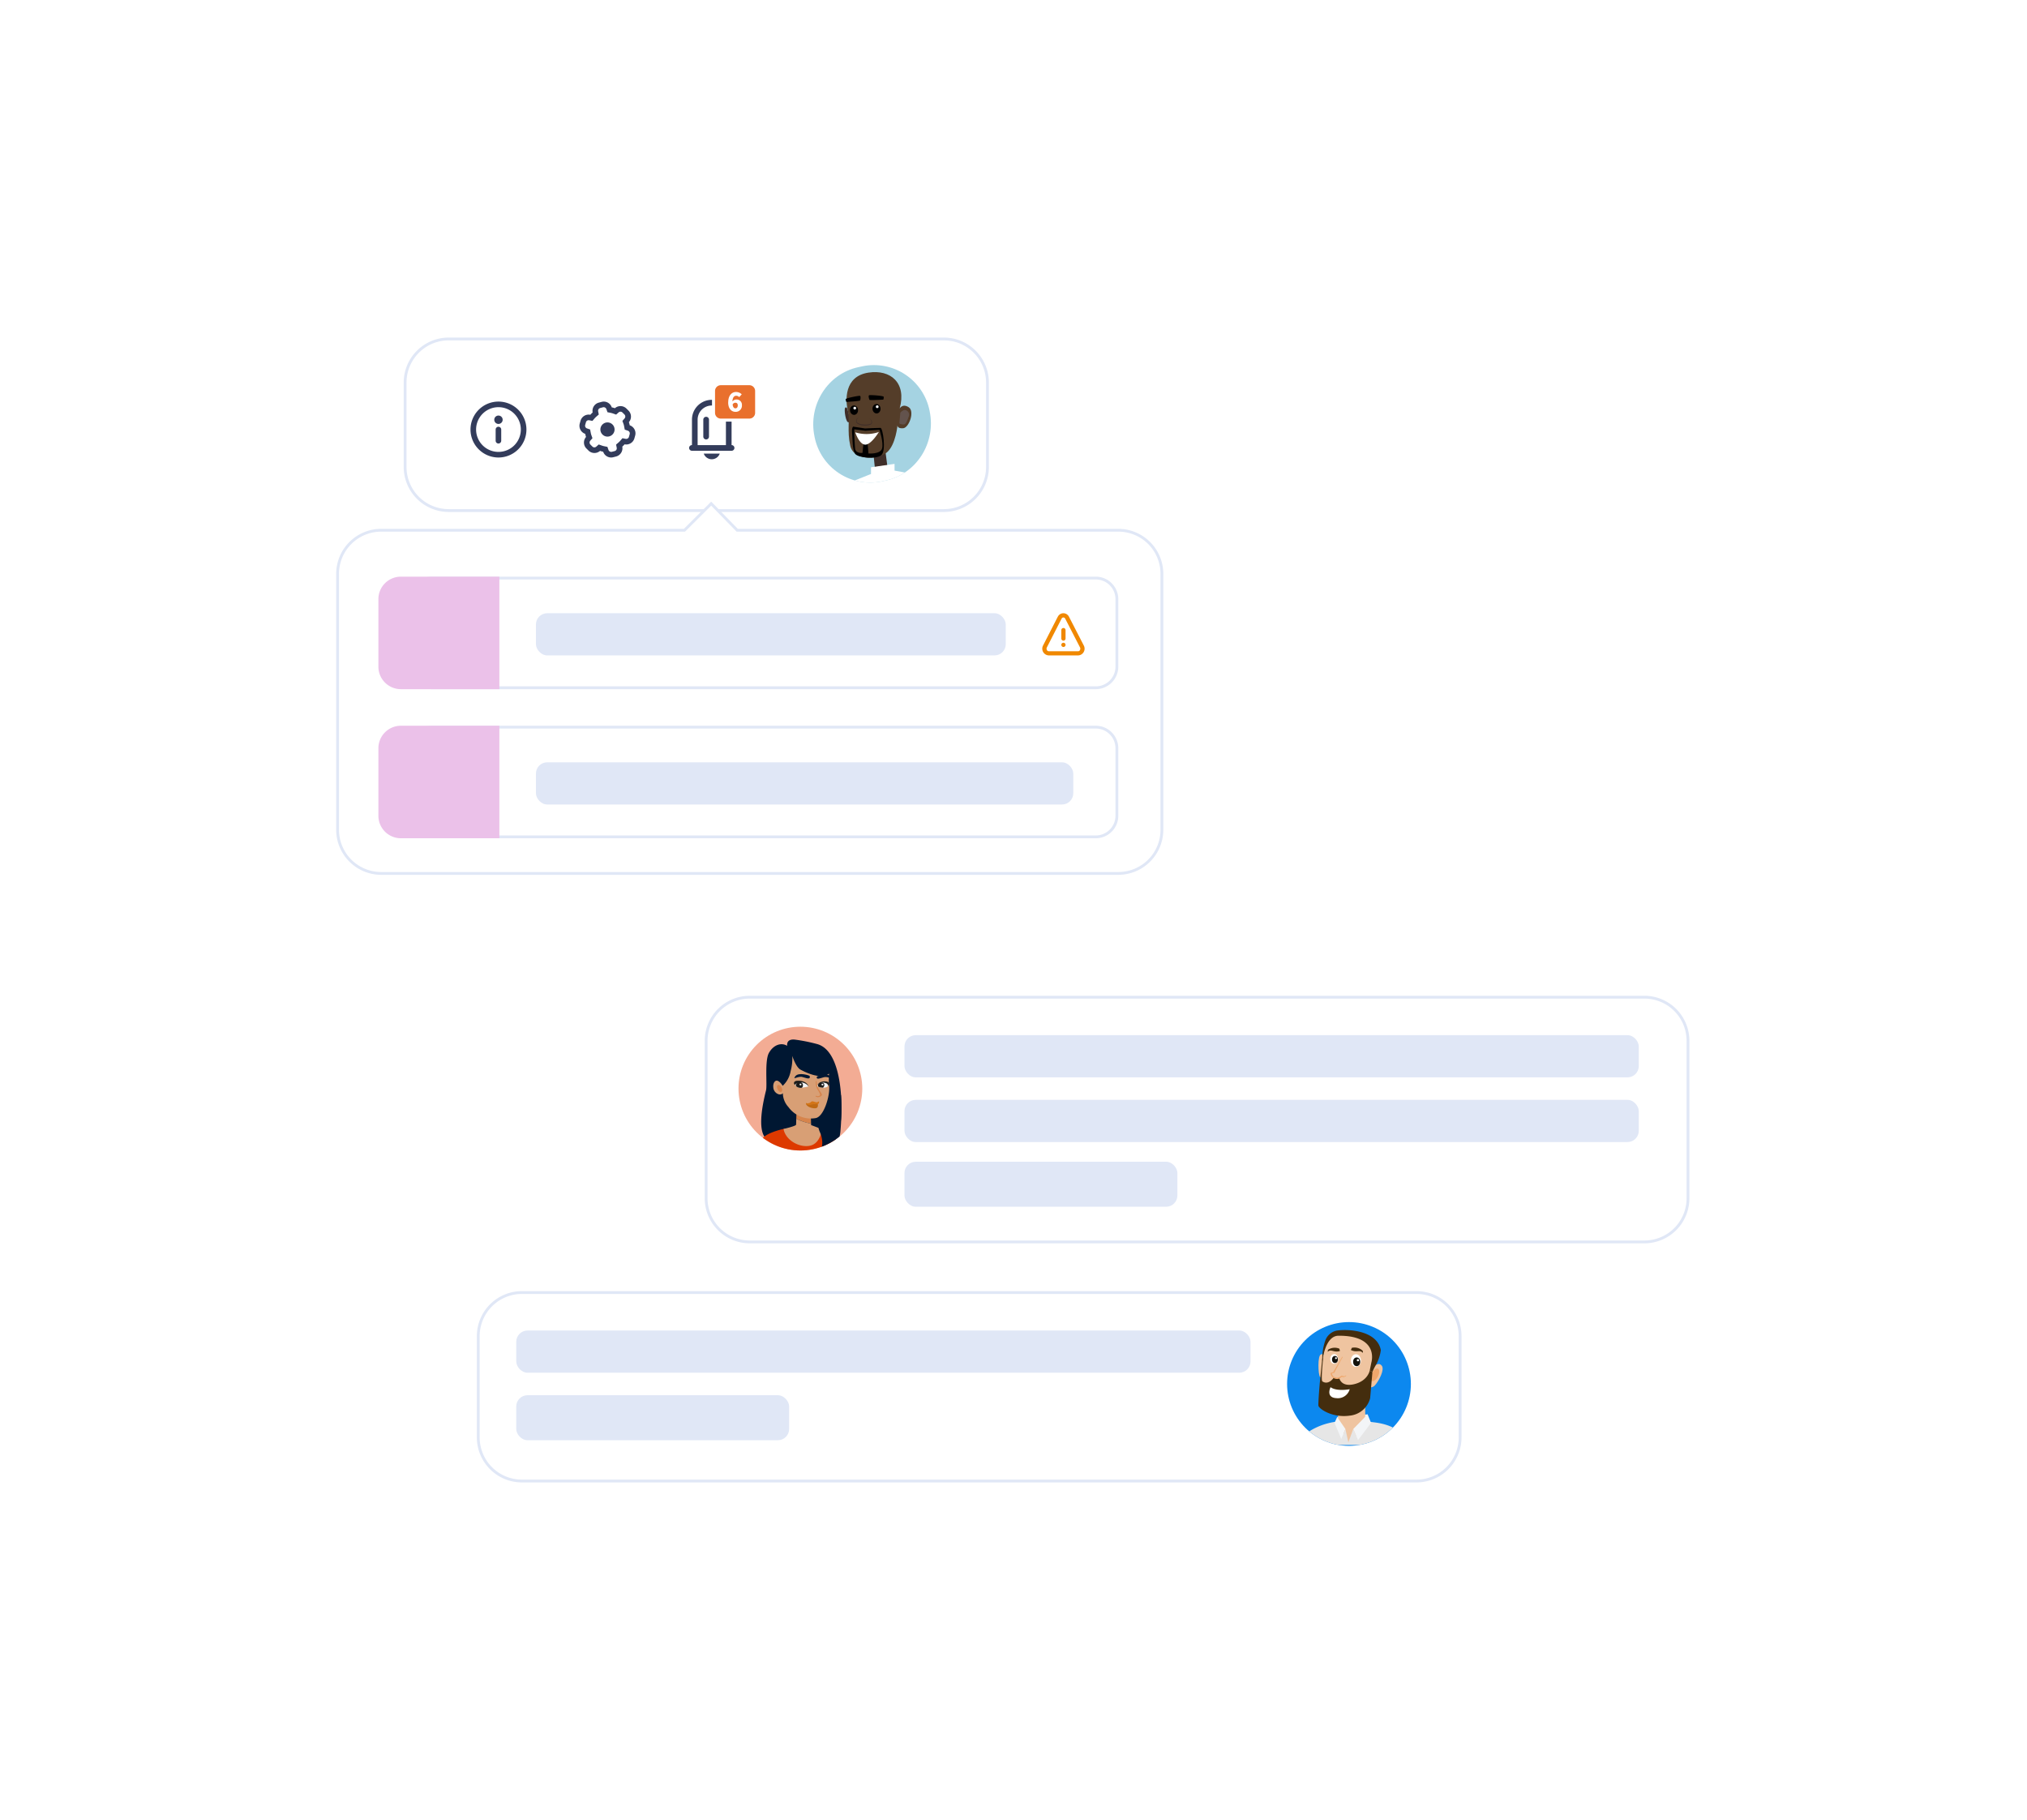 <svg xmlns="http://www.w3.org/2000/svg" xmlns:xlink="http://www.w3.org/1999/xlink" width="720.5" height="647" viewBox="0 0 720.5 647">
  <defs>
    <filter id="Rectangle_13711" x="23.5" y="0" width="448" height="302" filterUnits="userSpaceOnUse">
      <feOffset input="SourceAlpha"/>
      <feGaussianBlur stdDeviation="40" result="blur"/>
      <feFlood flood-color="#131d35" flood-opacity="0.102"/>
      <feComposite operator="in" in2="blur"/>
      <feComposite in="SourceGraphic"/>
    </filter>
    <clipPath id="clip-path">
      <rect id="Rectangle_13712" data-name="Rectangle 13712" width="102.44" height="27.58" transform="translate(121.15 144.43)" fill="none"/>
    </clipPath>
    <clipPath id="clip-path-2">
      <path id="Tracé_110463" data-name="Tracé 110463" d="M268.79,179.57l-1.51.33a20.171,20.171,0,0,1-23.81-15.72c-.02-.11-.04-.21-.06-.32h0c-2.29-11.22,4.69-22.22,15.58-24.58l1.51-.33a20.171,20.171,0,0,1,23.81,15.72c.02.11.04.21.06.32h0C286.66,166.21,279.68,177.21,268.79,179.57Z" fill="none"/>
    </clipPath>
    <filter id="Rectangle_13713" x="130.5" y="234" width="590" height="328" filterUnits="userSpaceOnUse">
      <feOffset input="SourceAlpha"/>
      <feGaussianBlur stdDeviation="40" result="blur-2"/>
      <feFlood flood-color="#131d35" flood-opacity="0.102"/>
      <feComposite operator="in" in2="blur-2"/>
      <feComposite in="SourceGraphic"/>
    </filter>
    <clipPath id="clip-path-3">
      <path id="Tracé_110482" data-name="Tracé 110482" d="M238.41,373.75h0a22,22,0,0,1,22,22h0a22,22,0,0,1-22,22h0a22,22,0,0,1-22-22h0A22,22,0,0,1,238.41,373.75Z" fill="none"/>
    </clipPath>
    <filter id="Rectangle_13718" x="49.5" y="339" width="590" height="308" filterUnits="userSpaceOnUse">
      <feOffset input="SourceAlpha"/>
      <feGaussianBlur stdDeviation="40" result="blur-3"/>
      <feFlood flood-color="#131d35" flood-opacity="0.102"/>
      <feComposite operator="in" in2="blur-3"/>
      <feComposite in="SourceGraphic"/>
    </filter>
    <clipPath id="clip-path-4">
      <path id="Tracé_110501" data-name="Tracé 110501" d="M433.41,478.75h0a22,22,0,0,1,22,22h0a22,22,0,0,1-22,22h0a22,22,0,0,1-22-22h0A22,22,0,0,1,433.41,478.75Z" fill="none"/>
    </clipPath>
    <filter id="Tracé_110502" x="0" y="59.04" width="533" height="371.46" filterUnits="userSpaceOnUse">
      <feOffset input="SourceAlpha"/>
      <feGaussianBlur stdDeviation="40" result="blur-4"/>
      <feFlood flood-color="#131d35" flood-opacity="0.102"/>
      <feComposite operator="in" in2="blur-4"/>
      <feComposite in="SourceGraphic"/>
    </filter>
  </defs>
  <g id="screen-notifs-com" transform="translate(46.09 -8.75)">
    <g transform="matrix(1, 0, 0, 1, -46.09, 8.75)" filter="url(#Rectangle_13711)">
      <rect id="Rectangle_13711-2" data-name="Rectangle 13711" width="208" height="62" rx="16" transform="translate(143.5 120)" fill="#fff"/>
    </g>
    <path id="Tracé_110440" data-name="Tracé 110440" d="M113.41,129.75a15.005,15.005,0,0,0-15,15v30a15.005,15.005,0,0,0,15,15h176a15.005,15.005,0,0,0,15-15v-30a15.005,15.005,0,0,0-15-15h-176m0-1h176a16,16,0,0,1,16,16v30a16,16,0,0,1-16,16h-176a16,16,0,0,1-16-16v-30A16,16,0,0,1,113.41,128.75Z" fill="#e0e7f6"/>
    <g id="Groupe_28647" data-name="Groupe 28647" clip-path="url(#clip-path)">
      <path id="Tracé_110441" data-name="Tracé 110441" d="M169.84,163.96a2.52,2.52,0,1,0-2.52-2.52h0a2.522,2.522,0,0,0,2.52,2.52h0" fill="#333c5b"/>
      <path id="Tracé_110442" data-name="Tracé 110442" d="M162.37,168.21a3.016,3.016,0,0,1-.15-4.12c-.05-.17-.12-.36-.17-.55s-.09-.38-.13-.56a3.025,3.025,0,0,1-1.94-3.64l.27-.97a3.012,3.012,0,0,1,3.5-2.17,7.935,7.935,0,0,1,.82-.82,3.017,3.017,0,0,1,2.19-3.5l.97-.26a2.984,2.984,0,0,1,3.63,1.95,6.992,6.992,0,0,1,1.11.3,3.016,3.016,0,0,1,4.12.13l.71.71a3.016,3.016,0,0,1,.15,4.12c.05.17.12.36.17.55s.09.38.13.56a3.019,3.019,0,0,1,1.94,3.63l-.27.97a3.012,3.012,0,0,1-3.5,2.17,7.935,7.935,0,0,1-.82.82,3.017,3.017,0,0,1-2.19,3.5l-.97.25a2.987,2.987,0,0,1-3.63-1.94,6.992,6.992,0,0,1-1.11-.3,3.016,3.016,0,0,1-4.12-.13l-.71-.71Zm13.56-10.72-.78.89.39,1.1a2.924,2.924,0,0,1,.13.42c.03.15.07.28.09.43l.22,1.15,1.1.38a1.009,1.009,0,0,1,.66,1.21l-.27.97a1.01,1.01,0,0,1-1.17.72l-1.14-.23-.76.89a7.254,7.254,0,0,1-.62.62l-.88.76.23,1.14a1.015,1.015,0,0,1-.74,1.17l-.97.25a1.032,1.032,0,0,1-1.22-.64l-.38-1.11-1.15-.23a6.008,6.008,0,0,1-.83-.23l-1.11-.39-.88.78a1,1,0,0,1-1.37-.04l-.71-.71a1.015,1.015,0,0,1-.05-1.37l.78-.89-.39-1.1a2.924,2.924,0,0,1-.13-.42c-.03-.15-.07-.28-.09-.43l-.22-1.15-1.1-.38a1.009,1.009,0,0,1-.66-1.21l.27-.97a1.01,1.01,0,0,1,1.17-.72l1.14.23.76-.89a7.254,7.254,0,0,1,.62-.62l.88-.76-.23-1.14a1.015,1.015,0,0,1,.74-1.17l.97-.26a1.032,1.032,0,0,1,1.22.64l.38,1.11,1.15.23a6.008,6.008,0,0,1,.83.23l1.11.39.88-.78a1,1,0,0,1,1.37.04l.71.71a1.015,1.015,0,0,1,.05,1.37" fill="#333c5b" fill-rule="evenodd"/>
      <path id="Tracé_110443" data-name="Tracé 110443" d="M209.75,170a3.017,3.017,0,0,1-5.69,0Z" fill="#333c5b"/>
      <path id="Tracé_110444" data-name="Tracé 110444" d="M203.9,157.93a1.01,1.01,0,0,1,2.02,0v6.03a1.01,1.01,0,0,1-2.02,0Z" fill="#333c5b"/>
      <path id="Tracé_110445" data-name="Tracé 110445" d="M213.95,169a1.01,1.01,0,0,0,0-2.02v-9.05a7.04,7.04,0,1,0-14.08,0v9.05a1.01,1.01,0,0,0,0,2.02h14.08Zm-2.01-11.06v9.05H201.88v-9.05a5.03,5.03,0,1,1,10.06,0" fill="#333c5b"/>
      <path id="Tracé_110446" data-name="Tracé 110446" d="M130.09,161.45a.99.99,0,1,1,1.98,0v3.98a.99.99,0,1,1-1.98,0h0Z" fill="#333c5b"/>
      <path id="Tracé_110447" data-name="Tracé 110447" d="M131.09,159.46a1.49,1.49,0,1,0-1.49-1.49,1.494,1.494,0,0,0,1.49,1.49" fill="#333c5b"/>
      <path id="Tracé_110448" data-name="Tracé 110448" d="M131.09,171.39a9.94,9.94,0,1,0-9.94-9.94,9.94,9.94,0,0,0,9.94,9.94h0m0-1.99a7.95,7.95,0,1,0-7.95-7.95h0a7.951,7.951,0,0,0,7.95,7.95" fill="#333c5b" fill-rule="evenodd"/>
      <path id="Tracé_110449" data-name="Tracé 110449" d="M219.4,158.1h-8.41a3.461,3.461,0,0,1-3.46-3.46h0v-6.03a3.461,3.461,0,0,1,3.46-3.46h8.41a3.461,3.461,0,0,1,3.46,3.46h0v6.03a3.461,3.461,0,0,1-3.46,3.46h0" fill="#e9702d"/>
      <path id="Tracé_110450" data-name="Tracé 110450" d="M210.11,144.61h10.17a3.124,3.124,0,0,1,3.12,3.12v7.79a3.124,3.124,0,0,1-3.12,3.12H210.11a3.124,3.124,0,0,1-3.12-3.12v-7.79A3.124,3.124,0,0,1,210.11,144.61Zm10.17,12.95a2.042,2.042,0,0,0,2.04-2.04v-7.79a2.049,2.049,0,0,0-2.04-2.04H210.11a2.049,2.049,0,0,0-2.04,2.04v7.79a2.049,2.049,0,0,0,2.04,2.04Z" fill="#fff"/>
      <path id="Tracé_110451" data-name="Tracé 110451" d="M212.76,151.77c0-2.52,1.33-3.67,2.76-3.67a2.882,2.882,0,0,1,2.04.83l-.89.99a1.559,1.559,0,0,0-1.05-.48c-.72,0-1.3.51-1.37,2.04a1.831,1.831,0,0,1,1.34-.71,1.9,1.9,0,0,1,2.04,1.74v.36a2.2,2.2,0,0,1-2.1,2.29h-.19c-1.31,0-2.6-.98-2.6-3.39h.01Zm1.57.8c.13,1.05.56,1.34.99,1.34s.83-.3.83-1.05c0-.7-.38-.94-.86-.94a1.1,1.1,0,0,0-.97.64" fill="#fff"/>
    </g>
    <g id="Groupe_28648" data-name="Groupe 28648" clip-path="url(#clip-path-2)">
      <path id="Tracé_110452" data-name="Tracé 110452" d="M268.79,179.57l-1.51.33a20.171,20.171,0,0,1-23.81-15.72c-.02-.11-.04-.21-.06-.32h0c-2.29-11.22,4.69-22.22,15.58-24.58l1.51-.33a20.171,20.171,0,0,1,23.81,15.72c.02.11.04.21.06.32h0C286.66,166.21,279.68,177.21,268.79,179.57Z" fill="#a5d3e2"/>
      <path id="Tracé_110453" data-name="Tracé 110453" d="M255.26,154.67s-.3-1.66-.94-.93c-.47.53.23,5.41,1.23,5.12s-.28-4.19-.28-4.19Z" fill="#3f2e29"/>
      <path id="Tracé_110454" data-name="Tracé 110454" d="M267.88,163.53l1.64,12.37-4.45,1.07-1.06-10.61,3.88-2.83Z" fill="#3f2e29"/>
      <path id="Tracé_110455" data-name="Tracé 110455" d="M263.51,174.86v2.39l-11.95,4.78,15.54,3.59,13.15-3.59,4.78-3.59-13.15-2.39v-2.39Z" fill="#fff"/>
      <path id="Tracé_110456" data-name="Tracé 110456" d="M262.58,141.22c7.92-1.22,13.64,3.66,11.12,12.74,0,0,1.01-1.87,3.22-.43s.11,7.33-2.02,7.47c-2.29.15-1.96-1.18-1.96-1.18s-.61,7.05-3.76,9.74-11.88,3.01-13.05-2.35-.05-9.12-.87-12.54-1.42-12.11,7.32-13.45Z" fill="#543d29"/>
      <path id="Tracé_110457" data-name="Tracé 110457" d="M266.89,160.86c-.83-.02-5.49.2-5.49.2l-4.26-.64s-.54.37-.35,2.29.07,5.92,1.07,7.36,7.56,2.05,9.34.47.52-9.65-.31-9.68Zm-4.29,9.1-.32-3.94-1.42.13-.38,3.6s-2.32.3-2.62-1.42c-.21-2.31-.31-4.64-.29-6.96l3.92.51,5.03-.32s1.53,4.58.91,6.66-4.83,1.74-4.83,1.74Z"/>
      <path id="Tracé_110458" data-name="Tracé 110458" d="M257.91,162.44a13.549,13.549,0,0,0,8.4-.12s-2.74,4.56-4.87,4.5S257.91,162.44,257.91,162.44Z" fill="#fff"/>
      <path id="Tracé_110459" data-name="Tracé 110459" d="M259.22,157.15c-.75.29-1.14,1.41-.5,1.89a4.027,4.027,0,0,0,2.26.63,5.824,5.824,0,0,0,2.38-.25c.33-.11.36-.6.24-.96a2.026,2.026,0,0,0-.7-.98,2.154,2.154,0,0,1,.85.92.942.942,0,0,1-.27,1.24,5.416,5.416,0,0,1-2.52.36,4.11,4.11,0,0,1-2.42-.78,1.1,1.1,0,0,1-.24-1.26,1.373,1.373,0,0,1,.92-.82Z" fill="#3f2e29"/>
      <ellipse id="Ellipse_2818" data-name="Ellipse 2818" cx="1.43" cy="1.67" rx="1.43" ry="1.67" transform="matrix(0.998, -0.063, 0.063, 0.998, 263.941, 152.484)"/>
      <ellipse id="Ellipse_2819" data-name="Ellipse 2819" cx="1.43" cy="1.67" rx="1.43" ry="1.67" transform="matrix(0.998, -0.063, 0.063, 0.998, 255.938, 152.986)"/>
      <circle id="Ellipse_2820" data-name="Ellipse 2820" cx="0.49" cy="0.49" r="0.49" transform="translate(257.25 153.35)" fill="#fff"/>
      <circle id="Ellipse_2821" data-name="Ellipse 2821" cx="0.49" cy="0.49" r="0.49" transform="translate(265.23 152.85)" fill="#fff"/>
      <path id="Tracé_110460" data-name="Tracé 110460" d="M254.75,151.64s4.79-.3,4.89-.53.35-1.57-.1-1.64-5.03.81-5.04,1.21a2.782,2.782,0,0,0,.25.97Z"/>
      <path id="Tracé_110461" data-name="Tracé 110461" d="M267.9,150.81s-4.79.3-4.92.08-.55-1.51-.1-1.64,5.09.17,5.15.57a2.558,2.558,0,0,1-.14.99Z"/>
      <path id="Tracé_110462" data-name="Tracé 110462" d="M273.94,155.44s1.06-1.14,1.81-.91a1.68,1.68,0,0,1,1.26,2.01,1,1,0,0,1-.1.29c-.48,1.33-.95,2.89-1.86,2.83s-1.43-.25-1.44-.47.33-3.75.33-3.75Z" fill="#63534d"/>
    </g>
    <g transform="matrix(1, 0, 0, 1, -46.09, 8.75)" filter="url(#Rectangle_13713)">
      <rect id="Rectangle_13713-2" data-name="Rectangle 13713" width="350" height="88" rx="16" transform="translate(250.5 354)" fill="#fff"/>
    </g>
    <path id="Tracé_110464" data-name="Tracé 110464" d="M220.41,363.75a15.005,15.005,0,0,0-15,15v56a15.005,15.005,0,0,0,15,15h318a15.005,15.005,0,0,0,15-15h0v-56a15.005,15.005,0,0,0-15-15h-318m0-1h318a16,16,0,0,1,16,16v56a16,16,0,0,1-16,16h-318a16,16,0,0,1-16-16v-56A16,16,0,0,1,220.41,362.75Z" fill="#e0e7f6"/>
    <g id="Groupe_28649" data-name="Groupe 28649" clip-path="url(#clip-path-3)">
      <rect id="Rectangle_13714" data-name="Rectangle 13714" width="44" height="44" transform="translate(216.41 373.75)" fill="#f3ac94"/>
      <path id="Tracé_110465" data-name="Tracé 110465" d="M233.71,380.55s-.5-2.59,2.79-2.21a59.248,59.248,0,0,1,7.7,1.53c9.33,2.34,9.07,22.35,8.66,26.75-.69,7.39-4.85,8.81-10.37,8.39s-13.27-.8-13.27-.8-8.21,2.79-3.02-17.84c.47-1.87-.55-10.51,1.03-13.32,1.68-2.98,4.49-3.75,6.48-2.51Z" fill="#001732"/>
      <path id="Tracé_110466" data-name="Tracé 110466" d="M235.23,409.75l-2.83.34s-7.39,1.49-8.12,4.48c-.12.48-.52,2.52.34,2.96,4.51,2.28,21.2,2.07,27.24-.84,0,0,.1-5.12-5.8-6.52a28.257,28.257,0,0,0-10.84-.42Z" fill="#dd3900"/>
      <path id="Tracé_110467" data-name="Tracé 110467" d="M242.08,402.6l-5-1.83s-.06,3.36-.12,5.68a18.079,18.079,0,0,0,5.24,1.75l-.12-5.6Z" fill="#d6844c"/>
      <path id="Tracé_110468" data-name="Tracé 110468" d="M242.21,408.71v-.52a18,18,0,0,1-5.26-1.75c-.03,1.1-.06,1.98-.08,2.14-.07.51-4.46,1.51-4.46,1.51.79,4.23,5.95,6.82,9.58,5.92s4.08-5.84,4.08-5.84l-3.86-1.46Z" fill="#d89f75"/>
      <path id="Tracé_110469" data-name="Tracé 110469" d="M235.55,384.19s1.26,3.95,2.9,4.82c7.76,4.13,10.15,1.39,10.15,1.39a27.8,27.8,0,0,0,0,4.28c.49,3.17-1.79,11.23-4.88,11.57a9.81,9.81,0,0,1-9.56-3.94,7.408,7.408,0,0,1-1.98-4.94s-.3.58-1.37.43a2.732,2.732,0,0,1-2.03-2.54c-.15-1.28.49-2.57,1.47-2.3s1.86,1.8,1.86,1.8a9.271,9.271,0,0,0,2.84-5.26,17.056,17.056,0,0,0,.58-5.32Z" fill="#d89f75"/>
      <path id="Tracé_110470" data-name="Tracé 110470" d="M236.36,393.63a1.948,1.948,0,0,0,.57,1.33,2.613,2.613,0,0,0,2.18.46.8.8,0,0,0,.15-.03c1.44-.26,2.06-.4,2.06-.4l-.65-.95-1.47-.72-2.84.29Z" fill="#f3f5f7"/>
      <path id="Tracé_110471" data-name="Tracé 110471" d="M241.34,395.06s-.46-2.27-4.06-2.1c-1.33.06-1.46,1.12-.67,1.5,0,0-.15-.66,1.66-.89a3.255,3.255,0,0,1,3.07,1.49Z" fill="#1d1d1b"/>
      <path id="Tracé_110472" data-name="Tracé 110472" d="M236.81,394.56a.732.732,0,0,0,.13.4,2.458,2.458,0,0,0,1.99.49.932.932,0,0,0,.36-.7,1.067,1.067,0,0,0-.81-1.28,1.463,1.463,0,0,0-.22-.03,1.173,1.173,0,0,0-1.42.87,1.09,1.09,0,0,0-.03.26Z" fill="#1d1d1b"/>
      <ellipse id="Ellipse_2822" data-name="Ellipse 2822" cx="0.31" cy="0.34" rx="0.31" ry="0.34" transform="translate(238.035 394.494) rotate(-74.03)" fill="#f3f5f7"/>
      <path id="Tracé_110473" data-name="Tracé 110473" d="M244.48,394.87a.61.61,0,0,0,.28.19,6.831,6.831,0,0,0,1.72.35,3.264,3.264,0,0,0,1.2-.17.836.836,0,0,0,.59-.73c.18-.94-1.58-1.19-2.3-1.12a1.2,1.2,0,0,0-.48.2,3.652,3.652,0,0,0-.71.59h0c-.25.27-.4.54-.29.69Z" fill="#f3f5f7"/>
      <path id="Tracé_110474" data-name="Tracé 110474" d="M244.79,394.18h0a.867.867,0,0,0,0,.88,5.05,5.05,0,0,0,1.68.36,2.064,2.064,0,0,0,.33-.5.9.9,0,0,0-.33-1.23.886.886,0,0,0-.17-.08,1.255,1.255,0,0,0-1.5.56h0Z" fill="#1d1d1b"/>
      <path id="Tracé_110475" data-name="Tracé 110475" d="M244.41,394.69a2.7,2.7,0,0,1,.96-1.15,3.872,3.872,0,0,1,2.55-.26c1.11.32.72,1.16.29,1.49,0,0,.25-.86-1.37-1.14a2.473,2.473,0,0,0-2.44,1.07Z" fill="#1d1d1b"/>
      <ellipse id="Ellipse_2823" data-name="Ellipse 2823" cx="0.3" cy="0.34" rx="0.3" ry="0.34" transform="translate(245.828 394.476) rotate(-69.75)" fill="#f3f5f7"/>
      <path id="Tracé_110476" data-name="Tracé 110476" d="M244.55,400.95s.37,1.2-.31,1.66-3.87-.17-3.87-1.73l.82.48,3.36-.42Z" fill="#bf6913"/>
      <path id="Tracé_110477" data-name="Tracé 110477" d="M245.05,400.43c-.01,1.06-.61.77-1.42.78-1.03.02-2.5.97-3.27-.33a1.856,1.856,0,0,0,1.83-.39c.46-.51,1.27.07,1.92.12s.94-.63.94-.19Z" fill="#d37518"/>
      <path id="Tracé_110478" data-name="Tracé 110478" d="M244.3,391.43c.03-.08,3.66-1.34,4.77-.04s-.92-.07-2.3.31S243.86,392.77,244.3,391.43Z" fill="#001732"/>
      <path id="Tracé_110479" data-name="Tracé 110479" d="M241.7,391.21c-.03-.09-3.87-1.42-5.08.13s.98-.12,2.44.27,3.07,1.13,2.63-.41Z" fill="#001732"/>
      <ellipse id="Ellipse_2824" data-name="Ellipse 2824" cx="0.77" cy="1.36" rx="0.77" ry="1.36" transform="matrix(0.888, -0.46, 0.46, 0.888, 229.708, 394.843)" fill="#d6844c"/>
      <path id="Tracé_110480" data-name="Tracé 110480" d="M252.86,397.98l-7.63,8.59s-1.26,1.65.2,4.85c.9,1.96,1.16,5.39-.09,5.68s6.82,2.28,7.34-6.63a91.34,91.34,0,0,0,.17-12.49Z" fill="#001732"/>
      <path id="Tracé_110481" data-name="Tracé 110481" d="M243.88,393.64a5.066,5.066,0,0,0,.85,2.8c.26.45.94,1.59.57,1.78a1.279,1.279,0,0,1-1.14.13c-.45-.13-.48.15-.11.31a1.54,1.54,0,0,0,1.43-.08,1.216,1.216,0,0,0,.58-.54c.14-.27-.79-1.5-.97-1.83a5.318,5.318,0,0,1-.89-2.55c.01-.88-.25-.9-.32-.01Z" fill="#d6844c"/>
    </g>
    <rect id="Rectangle_13715" data-name="Rectangle 13715" width="261" height="15" rx="4" transform="translate(275.41 376.75)" fill="#e0e7f6"/>
    <rect id="Rectangle_13716" data-name="Rectangle 13716" width="261" height="15" rx="4" transform="translate(275.41 399.75)" fill="#e0e7f6"/>
    <rect id="Rectangle_13717" data-name="Rectangle 13717" width="97" height="16" rx="4" transform="translate(275.41 421.75)" fill="#e0e7f6"/>
    <g transform="matrix(1, 0, 0, 1, -46.09, 8.75)" filter="url(#Rectangle_13718)">
      <rect id="Rectangle_13718-2" data-name="Rectangle 13718" width="350" height="68" rx="16" transform="translate(169.5 459)" fill="#fff"/>
    </g>
    <path id="Tracé_110483" data-name="Tracé 110483" d="M139.41,468.75a15.005,15.005,0,0,0-15,15v36a15.005,15.005,0,0,0,15,15h318a15.005,15.005,0,0,0,15-15v-36a15.005,15.005,0,0,0-15-15h-318m0-1h318a16,16,0,0,1,16,16v36a16,16,0,0,1-16,16h-318a16,16,0,0,1-16-16v-36A16,16,0,0,1,139.41,467.75Z" fill="#e0e7f6"/>
    <rect id="Rectangle_13719" data-name="Rectangle 13719" width="261" height="15" rx="4" transform="translate(137.41 481.75)" fill="#e0e7f6"/>
    <rect id="Rectangle_13720" data-name="Rectangle 13720" width="97" height="16" rx="4" transform="translate(137.41 504.75)" fill="#e0e7f6"/>
    <g id="Groupe_28650" data-name="Groupe 28650" clip-path="url(#clip-path-4)">
      <rect id="Rectangle_13721" data-name="Rectangle 13721" width="44" height="44" transform="translate(411.41 478.75)" fill="#0c88ef"/>
      <path id="Tracé_110484" data-name="Tracé 110484" d="M429.2,512.5l10.83-.95-.61,4.15h-9.87Z" fill="#f3f5f7"/>
      <path id="Tracé_110485" data-name="Tracé 110485" d="M419.95,517.19a7.589,7.589,0,0,0-3.69,5.24h38.32c-1.55-3.76-4.4-7.06-12.15-8.03-9.31-1.17-16.32-.81-22.49,2.79Z" fill="#e6e6e6" fill-rule="evenodd"/>
      <path id="Tracé_110486" data-name="Tracé 110486" d="M429.24,514.58l3.95,6.94,8.07-6.94H429.24Z" fill="#efc4a0" fill-rule="evenodd"/>
      <rect id="Rectangle_13722" data-name="Rectangle 13722" width="9.66" height="16.43" transform="translate(429.52 498.4)" fill="#efc4a0"/>
      <path id="Tracé_110487" data-name="Tracé 110487" d="M442.59,494.32s1.32-1.44,2.45-.09-.9,5.29-2.38,6.98c-.93,1.06-2.95,1.44-2.58-2.24.4-3.7,2.52-4.65,2.52-4.65Z" fill="#efc4a0"/>
      <path id="Tracé_110488" data-name="Tracé 110488" d="M425.38,491.83s-.49-1.96-1.86-1.64-1.08,7.24-.42,8.06c.29.35,1.14.16,1.43-1.1l.85-5.32Z" fill="#efc4a0"/>
      <path id="Tracé_110489" data-name="Tracé 110489" d="M424.6,488.22s-1.04,8.9-1.04,11.34-.41,6.28,0,7.88,3.24,2.81,5,3.17a16.656,16.656,0,0,0,9.11-1.27c3.32-1.56,4.17-13.4,4.72-14.44.46-.85.62-1.08.62-1.08l-.56-8.57s-5.64-1.83-5.73-1.83-7.04-.16-7.04-.16l-3.26.82-1.82,4.13Z" fill="#efc4a0"/>
      <path id="Tracé_110490" data-name="Tracé 110490" d="M443.07,493.83a14.772,14.772,0,0,0,1.66-5.1c-1.32-6.99-11.54-7.59-15.64-6.96a5.453,5.453,0,0,0-4.15,3.69,19.4,19.4,0,0,0-1,7.33s.82-9.16,5.74-9.19c14.64-.08,11.69,9.48,11.69,9.48l-.59,2.91.96.52a19.093,19.093,0,0,1,1.33-2.68Z" fill="#442d0e"/>
      <path id="Tracé_110491" data-name="Tracé 110491" d="M430.2,489.03l-.21-.82a4.207,4.207,0,0,0-4.02.38s-.24.83-.04.66c1.2-1.03,2.08.46,4.26-.22Z" fill="#442d0e"/>
      <path id="Tracé_110492" data-name="Tracé 110492" d="M434.08,488.67l.35-.77a4.225,4.225,0,0,1,3.89,1.09s.08.86-.08.66c-1-1.23-2.13.08-4.16-.98Z" fill="#442d0e"/>
      <ellipse id="Ellipse_2825" data-name="Ellipse 2825" cx="1.79" cy="2.25" rx="1.79" ry="2.25" transform="translate(434.08 490.18)" fill="#fff"/>
      <path id="Tracé_110493" data-name="Tracé 110493" d="M441.58,496.73c-.66,1.18-.74,2.47-.17,2.89s1.54-.19,2.2-1.37.74-2.47.17-2.89C443.24,494.95,442.24,495.59,441.58,496.73Z" fill="#efa76c"/>
      <ellipse id="Ellipse_2826" data-name="Ellipse 2826" cx="1.4" cy="1.73" rx="1.4" ry="1.73" transform="translate(426.74 490.13)" fill="#fff"/>
      <ellipse id="Ellipse_2827" data-name="Ellipse 2827" cx="1.04" cy="1.27" rx="1.04" ry="1.27" transform="translate(427.38 490.78)" fill="#13110c"/>
      <circle id="Ellipse_2828" data-name="Ellipse 2828" cx="0.33" cy="0.33" r="0.33" transform="translate(428.46 491.25)" fill="#fff"/>
      <ellipse id="Ellipse_2829" data-name="Ellipse 2829" cx="1.26" cy="1.55" rx="1.26" ry="1.55" transform="translate(434.88 491.32)" fill="#13110c"/>
      <circle id="Ellipse_2830" data-name="Ellipse 2830" cx="0.4" cy="0.4" r="0.4" transform="translate(436.19 491.9)" fill="#fff"/>
      <path id="Tracé_110494" data-name="Tracé 110494" d="M424.31,490.75s-.99,8.67-.35,9.09c2.25,1.49,4.07-1.37,4.07-1.37s1.72.54,1.94.22c0,0,.63,3.3,5.39,2.11s5.42-4.8,5.42-4.8l.96.52-.81,9.29a8.32,8.32,0,0,1-7.27,6.2c-6.23.88-11.02-2.49-11.12-3.57s.48-7.95.48-7.95l.88-8.62" fill="#442d0e"/>
      <path id="Tracé_110495" data-name="Tracé 110495" d="M426.87,501.89s1.7,1.57,6.79.73a4.362,4.362,0,0,1-4.72,3.17c-3.94-.2-2.08-3.9-2.08-3.9Z" fill="#fff"/>
      <path id="Tracé_110496" data-name="Tracé 110496" d="M432.49,497.81s-.89.84-1.58.36c0,0-.66.51-.8.58a2.293,2.293,0,0,1-1.34.2,2.238,2.238,0,0,1-1.89-1.92h0v-.13c0-.1.89-.36.91-.38.13-.16,3.06-5.17,3.16-5.36-.02.05.41-.27.22.05-.6.99-3.01,5.64-3.01,5.59l-.85.17h0a2.776,2.776,0,0,0,.52,1.08,1.239,1.239,0,0,0,.46.29,3.127,3.127,0,0,0,.52.16,1.692,1.692,0,0,0,.55,0,1.369,1.369,0,0,0,.52-.16,6.723,6.723,0,0,0,.97-.58s.93.52,1.34-.02c0,0,.33.05.3.08Z" fill="#efa76c"/>
      <path id="Tracé_110497" data-name="Tracé 110497" d="M429.2,512.5l-.93,2.08,2.4,5.72,1.47-3.54-2.93-4.26Z" fill="#f3f5f7"/>
      <path id="Tracé_110498" data-name="Tracé 110498" d="M433.18,521.52l1.75-4.76,1.28,2.98Z" fill="#e6e6e6"/>
      <path id="Tracé_110499" data-name="Tracé 110499" d="M440.03,511.54l-5.1,5.22,1.7,3.94,4.63-6.12Z" fill="#f3f5f7"/>
      <path id="Tracé_110500" data-name="Tracé 110500" d="M432.14,516.76l1.05,4.76-1.48-1.22-.27-1.85.7-1.69Z" fill="#e6e6e6"/>
    </g>
    <g transform="matrix(1, 0, 0, 1, -46.09, 8.75)" filter="url(#Tracé_110502)">
      <path id="Tracé_110502-2" data-name="Tracé 110502" d="M89.41,319.25a15.5,15.5,0,0,1-15.5-15.5v-91a15.5,15.5,0,0,1,15.5-15.5H197.2l9.51-9.46,9.25,9.46H351.41a15.5,15.5,0,0,1,15.5,15.5v91a15.5,15.5,0,0,1-15.5,15.5Z" transform="translate(46.09 -8.75)" fill="#fff"/>
    </g>
    <path id="Tracé_110503" data-name="Tracé 110503" d="M351.41,319.75h-262a16.013,16.013,0,0,1-16-16v-91a16.013,16.013,0,0,1,16-16H197l9.71-9.67,9.45,9.67H351.41a16.013,16.013,0,0,1,16,16v91a16.013,16.013,0,0,1-16,16Zm-262-122a14.988,14.988,0,0,0-15,15v91a14.988,14.988,0,0,0,15,15h262a14.988,14.988,0,0,0,15-15v-91a14.988,14.988,0,0,0-15-15H215.74l-9.04-9.25-9.29,9.25h-108Z" fill="#e0e7f6"/>
    <rect id="Rectangle_13723" data-name="Rectangle 13723" width="252" height="40" rx="8" transform="translate(99.41 213.75)" fill="#fff"/>
    <path id="Tracé_110504" data-name="Tracé 110504" d="M107.41,214.75a7.008,7.008,0,0,0-7,7v24a7.008,7.008,0,0,0,7,7h236a7.008,7.008,0,0,0,7-7v-24a7.008,7.008,0,0,0-7-7h-236m0-1h236a8,8,0,0,1,8,8v24a8,8,0,0,1-8,8h-236a8,8,0,0,1-8-8v-24A8,8,0,0,1,107.41,213.75Z" fill="#e0e7f6"/>
    <rect id="Rectangle_13724" data-name="Rectangle 13724" width="252" height="40" rx="8" transform="translate(99.41 266.75)" fill="#fff"/>
    <path id="Tracé_110505" data-name="Tracé 110505" d="M107.41,267.75a7.008,7.008,0,0,0-7,7v24a7.008,7.008,0,0,0,7,7h236a7.008,7.008,0,0,0,7-7v-24a7.008,7.008,0,0,0-7-7h-236m0-1h236a8,8,0,0,1,8,8v24a8,8,0,0,1-8,8h-236a8,8,0,0,1-8-8v-24A8,8,0,0,1,107.41,266.75Z" fill="#e0e7f6"/>
    <path id="Tracé_110506" data-name="Tracé 110506" d="M96.41,213.75h35v40h-35a8,8,0,0,1-8-8v-24A8,8,0,0,1,96.41,213.75Z" fill="#ebc1e9"/>
    <path id="Tracé_110507" data-name="Tracé 110507" d="M96.41,266.75h35v40h-35a8,8,0,0,1-8-8v-24A8,8,0,0,1,96.41,266.75Z" fill="#ebc1e9"/>
    <rect id="Rectangle_13725" data-name="Rectangle 13725" width="167" height="15" rx="4" transform="translate(144.41 226.75)" fill="#e0e7f6"/>
    <rect id="Rectangle_13726" data-name="Rectangle 13726" width="191" height="15" rx="4" transform="translate(144.41 279.75)" fill="#e0e7f6"/>
    <path id="Tracé_110508" data-name="Tracé 110508" d="M331.16,232.75a.75.75,0,0,1,1.5,0v3a.75.75,0,0,1-1.5,0Z" fill="#f08800"/>
    <path id="Tracé_110509" data-name="Tracé 110509" d="M331.91,238.75a.75.75,0,1,0-.75-.75A.755.755,0,0,0,331.91,238.75Z" fill="#f08800"/>
    <path id="Tracé_110510" data-name="Tracé 110510" d="M329.91,228.01a2.2,2.2,0,0,1,2.93-1.04,2.257,2.257,0,0,1,1.04,1.03l5.25,10.2a2.4,2.4,0,0,1-.95,3.26,2.351,2.351,0,0,1-1.04.29H326.67a2.41,2.41,0,0,1-2.28-2.52,2.446,2.446,0,0,1,.29-1.03L329.9,228Zm1.98.25a.719.719,0,0,0-.65.44l-5.22,10.2a.993.993,0,0,0,.02.96.737.737,0,0,0,.63.41h10.47a.715.715,0,0,0,.64-.41,1.02,1.02,0,0,0,.02-.96l-5.25-10.2a.736.736,0,0,0-.65-.44Z" fill="#f08800" fill-rule="evenodd"/>
  </g>
</svg>

